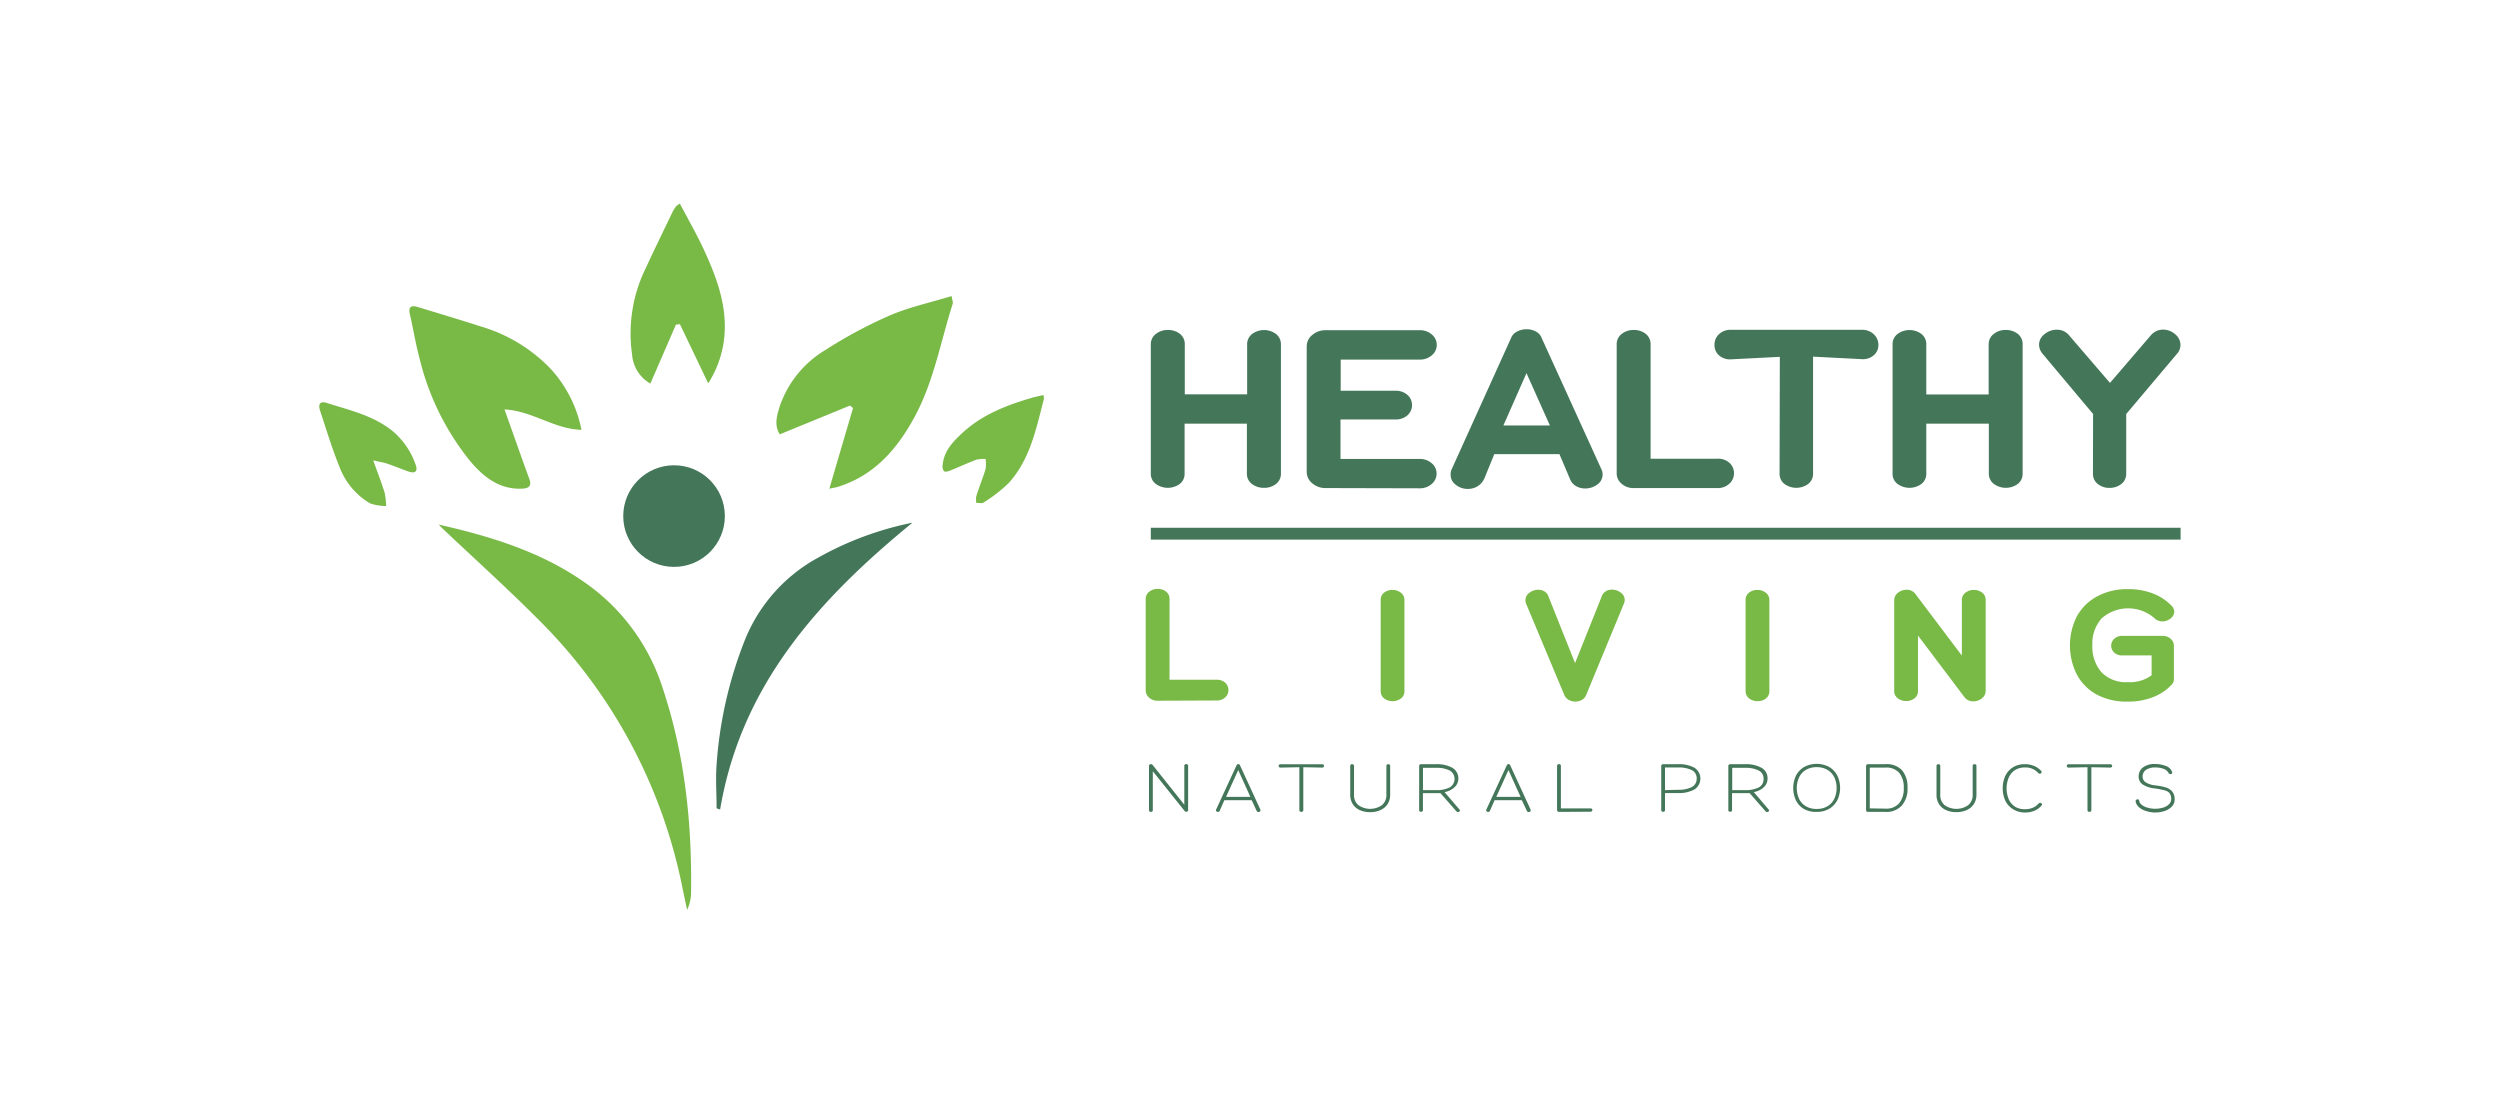 <svg id="Layer_1" data-name="Layer 1" xmlns="http://www.w3.org/2000/svg" viewBox="0 0 411.32 183.17"><defs><style>.cls-1{fill:#447759;}.cls-2{fill:#79b946;}</style></defs><circle class="cls-1" cx="110.9" cy="84.91" r="8.36"/><path class="cls-2" d="M156.57,48.71c.1.68.26,1,.17,1.28-2,6.29-3.13,12.9-6.36,18.78-2.87,5.23-6.61,9.49-12.53,11.33-.34.11-.69.15-1.4.31,1.34-4.59,2.62-8.93,3.9-13.28l-.51-.4-11.55,4.73c-.95-1.53-.47-3.1,0-4.61a17.33,17.33,0,0,1,7.5-9.26A75.23,75.23,0,0,1,146.17,52C149.42,50.56,153,49.81,156.57,48.71Z"/><path class="cls-2" d="M95.67,70.72C91.16,70.6,87.61,67.6,83,67.36c.52,1.45.91,2.57,1.31,3.68.92,2.58,1.82,5.16,2.77,7.72.48,1.3-.18,1.61-1.27,1.64-3.64.13-6.2-1.9-8.36-4.42A42.79,42.79,0,0,1,69,58.85c-.63-2.33-1-4.73-1.55-7.08-.3-1.26.14-1.6,1.27-1.26,3.53,1.07,7,2.12,10.55,3.25a26.11,26.11,0,0,1,11.22,6.81A20.76,20.76,0,0,1,95.67,70.72Z"/><path class="cls-2" d="M72.18,86.31c9.27,2.09,18.23,4.92,25.74,10.79a33.59,33.59,0,0,1,11.14,16.21c3.6,10.83,4.79,22,4.64,33.39a6.68,6.68,0,0,1-.65,3c-.26-1.23-.53-2.46-.78-3.69a85.76,85.76,0,0,0-24.08-44.47c-5-5-10.22-9.7-15.34-14.55C72.62,86.79,72.4,86.54,72.18,86.31Z"/><path class="cls-2" d="M116.52,63.07l-4.65-9.73-.66.07L107,63.11a6,6,0,0,1-3-4.76A24.38,24.38,0,0,1,106.3,44c1.42-3.08,2.91-6.12,4.38-9.18a5.59,5.59,0,0,1,.6-.92,4.07,4.07,0,0,1,.58-.4c1.36,2.59,2.8,5.09,4,7.69,2,4.37,3.69,8.85,3.35,13.81A17.31,17.31,0,0,1,116.52,63.07Z"/><path class="cls-1" d="M150.12,86c-15.33,12.55-28.19,26.66-31.64,47.19l-.58-.2c0-2.4-.18-4.82,0-7.21a68.31,68.31,0,0,1,4.59-20.32,26.78,26.78,0,0,1,12.1-13.7A53,53,0,0,1,150.12,86Z"/><path class="cls-2" d="M171.67,65a1.84,1.84,0,0,1,.08.63c-1.26,4.87-2.25,9.9-5.75,13.8a24.47,24.47,0,0,1-4.19,3.26c-.27.19-.78,0-1.18.07a3.64,3.64,0,0,1,0-1.14c.48-1.49,1.08-3,1.53-4.46a5.63,5.63,0,0,0,0-1.64,5.61,5.61,0,0,0-1.49.1c-1.47.56-2.9,1.22-4.36,1.81-.31.13-.79.25-1,.1a1.3,1.3,0,0,1-.22-1c.22-2.45,1.83-4,3.52-5.55,3.31-2.94,7.34-4.43,11.51-5.63C170.61,65.24,171.11,65.13,171.67,65Z"/><path class="cls-2" d="M61.4,75.73c.75,2.09,1.37,3.68,1.88,5.32a12.25,12.25,0,0,1,.25,2.2,7.65,7.65,0,0,1-2.68-.45,11.78,11.78,0,0,1-5-6c-1.22-3-2.16-6.15-3.19-9.24-.33-1-.07-1.64,1.12-1.26,3.8,1.22,7.73,2.07,10.93,4.72a12.63,12.63,0,0,1,3.67,5.42c.42,1.1-.07,1.52-1.17,1.14-1.29-.45-2.57-1-3.86-1.41C62.9,76.05,62.4,76,61.4,75.73Z"/><path class="cls-1" d="M189.34,56.71a2.11,2.11,0,0,1,.84-1.77,3.07,3.07,0,0,1,1.94-.65,3.12,3.12,0,0,1,2,.63,2.14,2.14,0,0,1,.81,1.79v8.17h10.26V56.71a2.13,2.13,0,0,1,.83-1.77,3.31,3.31,0,0,1,3.91,0,2.15,2.15,0,0,1,.82,1.79V77.88a2.1,2.1,0,0,1-.82,1.75,3.09,3.09,0,0,1-2,.63,3.16,3.16,0,0,1-1.95-.63,2.08,2.08,0,0,1-.83-1.75V69.71H194.9v8.17a2.09,2.09,0,0,1-.81,1.75,3.35,3.35,0,0,1-3.91,0,2.06,2.06,0,0,1-.84-1.75Z"/><path class="cls-1" d="M218.11,80.3a3.29,3.29,0,0,1-2.2-.78,2.41,2.41,0,0,1-.92-1.9V57a2.4,2.4,0,0,1,.92-1.89,3.29,3.29,0,0,1,2.2-.78h15.47a2.91,2.91,0,0,1,2,.71,2.2,2.2,0,0,1,0,3.41,2.91,2.91,0,0,1-2,.71h-13v5.13h9a2.85,2.85,0,0,1,2,.7,2.22,2.22,0,0,1,.74,1.64,2.26,2.26,0,0,1-.72,1.67,2.84,2.84,0,0,1-2.05.71h-9v6.5h13a2.9,2.9,0,0,1,2,.7,2.21,2.21,0,0,1,0,3.42,2.91,2.91,0,0,1-2,.71Z"/><path class="cls-1" d="M244.23,78.7A2.87,2.87,0,0,1,243.11,80a3,3,0,0,1-1.58.44,3.06,3.06,0,0,1-2-.67,2,2,0,0,1-.86-1.67,2,2,0,0,1,.22-1l9.7-21.44a2,2,0,0,1,1-1.1,3.17,3.17,0,0,1,1.56-.39,3.11,3.11,0,0,1,1.58.39,2,2,0,0,1,.94,1.1l9.79,21.51a2,2,0,0,1-.66,2.55,3.35,3.35,0,0,1-2,.65,3,3,0,0,1-1.48-.38,2.32,2.32,0,0,1-1-1.15l-1.75-4.12H245.85Zm6.92-17.31L247.35,70H255Z"/><path class="cls-1" d="M268.8,80.3a2.88,2.88,0,0,1-2-.71,2.19,2.19,0,0,1-.81-1.71V56.71a2.1,2.1,0,0,1,.83-1.77,3.07,3.07,0,0,1,1.94-.65,3.12,3.12,0,0,1,2,.63,2.14,2.14,0,0,1,.81,1.79V75.47h10.94a2.84,2.84,0,0,1,2.06.7,2.3,2.3,0,0,1,.72,1.71,2.26,2.26,0,0,1-.75,1.69,2.75,2.75,0,0,1-2,.73Z"/><path class="cls-1" d="M292.83,58.71l-8,.41a2.74,2.74,0,0,1-2-.65,2.2,2.2,0,0,1-.75-1.69A2.39,2.39,0,0,1,282.8,55a2.78,2.78,0,0,1,2-.74h21.5a2.77,2.77,0,0,1,2,.74,2.39,2.39,0,0,1,.75,1.75,2.2,2.2,0,0,1-.75,1.69,2.72,2.72,0,0,1-2,.65l-8-.41V77.88a2.09,2.09,0,0,1-.81,1.75,3.32,3.32,0,0,1-3.89,0,2.09,2.09,0,0,1-.81-1.75Z"/><path class="cls-1" d="M311.38,56.71a2.1,2.1,0,0,1,.83-1.77,3.31,3.31,0,0,1,3.91,0,2.14,2.14,0,0,1,.81,1.79v8.17h10.26V56.71a2.11,2.11,0,0,1,.84-1.77,3.07,3.07,0,0,1,1.94-.65,3.14,3.14,0,0,1,2,.63,2.14,2.14,0,0,1,.81,1.79V77.88a2.09,2.09,0,0,1-.81,1.75,3.35,3.35,0,0,1-3.91,0,2.06,2.06,0,0,1-.84-1.75V69.71H316.93v8.17a2.09,2.09,0,0,1-.81,1.75,3.35,3.35,0,0,1-3.91,0,2.05,2.05,0,0,1-.83-1.75Z"/><path class="cls-1" d="M344.37,68.11l-8.29-9.88a2.41,2.41,0,0,1-.6-1.52,2.16,2.16,0,0,1,.9-1.73,3.09,3.09,0,0,1,2-.73,2.53,2.53,0,0,1,2.05.93L347.15,63l6.67-7.77a2.65,2.65,0,0,1,2.05-1,3,3,0,0,1,2,.76,2.26,2.26,0,0,1,.88,1.76,2.18,2.18,0,0,1-.6,1.49l-8.33,9.88,0,9.77a2.09,2.09,0,0,1-.81,1.75,3.08,3.08,0,0,1-1.93.63,3,3,0,0,1-1.92-.63,2.09,2.09,0,0,1-.81-1.75Z"/><path class="cls-2" d="M190.46,115.29a2,2,0,0,1-1.39-.5,1.53,1.53,0,0,1-.57-1.2v-15a1.49,1.49,0,0,1,.59-1.24,2.14,2.14,0,0,1,1.37-.46,2.22,2.22,0,0,1,1.39.44,1.51,1.51,0,0,1,.57,1.26v13.25h7.73a2,2,0,0,1,1.45.5,1.62,1.62,0,0,1,.51,1.21,1.58,1.58,0,0,1-.53,1.19,2,2,0,0,1-1.43.51Z"/><path class="cls-2" d="M227.16,98.76a1.51,1.51,0,0,1,.57-1.26,2.21,2.21,0,0,1,1.38-.44,2.14,2.14,0,0,1,1.37.46,1.48,1.48,0,0,1,.59,1.24v14.9a1.5,1.5,0,0,1-.57,1.26,2.36,2.36,0,0,1-2.76,0,1.5,1.5,0,0,1-.58-1.25Z"/><path class="cls-2" d="M251.1,99.36a1.53,1.53,0,0,1-.12-.6,1.48,1.48,0,0,1,.65-1.23,2.33,2.33,0,0,1,1.46-.5,2,2,0,0,1,1,.26,1.57,1.57,0,0,1,.66.81l4.39,11,4.4-11a1.6,1.6,0,0,1,.66-.82,1.89,1.89,0,0,1,1-.27,2.34,2.34,0,0,1,1.46.49,1.48,1.48,0,0,1,.65,1.21,1.91,1.91,0,0,1-.15.65l-6.2,15a1.58,1.58,0,0,1-.71.8,2.21,2.21,0,0,1-1.07.27,2.17,2.17,0,0,1-1.06-.27,1.69,1.69,0,0,1-.74-.8Z"/><path class="cls-2" d="M287.2,98.76a1.51,1.51,0,0,1,.57-1.26,2.21,2.21,0,0,1,1.38-.44,2.12,2.12,0,0,1,1.37.46,1.48,1.48,0,0,1,.59,1.24v14.9a1.5,1.5,0,0,1-.57,1.26,2.16,2.16,0,0,1-1.39.44,2.21,2.21,0,0,1-1.37-.45,1.5,1.5,0,0,1-.58-1.25Z"/><path class="cls-2" d="M315.56,104.56v9.1a1.46,1.46,0,0,1-.57,1.23,2.16,2.16,0,0,1-1.38.45,2.19,2.19,0,0,1-1.37-.45,1.45,1.45,0,0,1-.59-1.23V98.76a1.52,1.52,0,0,1,.62-1.23,2.22,2.22,0,0,1,1.43-.5,1.73,1.73,0,0,1,1.41.66l7.67,10.17v-9.1a1.48,1.48,0,0,1,.59-1.24,2.14,2.14,0,0,1,1.37-.46,2.21,2.21,0,0,1,1.38.44,1.49,1.49,0,0,1,.58,1.26v14.9a1.52,1.52,0,0,1-.62,1.23,2.22,2.22,0,0,1-1.43.5,1.76,1.76,0,0,1-1.41-.65Z"/><path class="cls-2" d="M345,114.29a8.09,8.09,0,0,1-3.3-3.31,10.65,10.65,0,0,1,0-9.57,8.27,8.27,0,0,1,3.34-3.29,10.44,10.44,0,0,1,5.1-1.19,11.08,11.08,0,0,1,4,.69,8.4,8.4,0,0,1,3.1,2,1.48,1.48,0,0,1,.49,1,1.43,1.43,0,0,1-.61,1.13,2.1,2.1,0,0,1-1.38.49,1.87,1.87,0,0,1-1.29-.55,6.59,6.59,0,0,0-8.68.06,6.26,6.26,0,0,0-1.52,4.41,6.42,6.42,0,0,0,1.47,4.41,5.56,5.56,0,0,0,4.39,1.66A5.94,5.94,0,0,0,354,111.1v-3.27h-4.81a1.82,1.82,0,0,1-1.35-.47,1.52,1.52,0,0,1-.49-1.12,1.54,1.54,0,0,1,.5-1.14,1.85,1.85,0,0,1,1.34-.48h6.65a1.88,1.88,0,0,1,1.29.48,1.5,1.5,0,0,1,.54,1.16v5.47a1.29,1.29,0,0,1-.45,1,8.27,8.27,0,0,1-3.07,2,10.87,10.87,0,0,1-4,.7A10.44,10.44,0,0,1,345,114.29Z"/><rect class="cls-1" x="189.34" y="86.83" width="169.43" height="1.95"/><path class="cls-1" d="M189.67,126.89v6.41a.25.25,0,0,1-.09.2.33.33,0,0,1-.22.08.35.35,0,0,1-.22-.08.23.23,0,0,1-.1-.2V126a.24.24,0,0,1,.11-.2.36.36,0,0,1,.23-.08.32.32,0,0,1,.23.1l5.24,6.58V126a.26.26,0,0,1,.09-.21.35.35,0,0,1,.23-.07.32.32,0,0,1,.22.07.26.26,0,0,1,.09.21v7.28a.23.23,0,0,1-.1.2.4.4,0,0,1-.23.08.3.3,0,0,1-.23-.11Z"/><path class="cls-1" d="M200.67,133.41a.26.26,0,0,1-.27.17.41.41,0,0,1-.28-.11.2.2,0,0,1-.05-.24l3.37-7.3a.53.53,0,0,1,.13-.16.24.24,0,0,1,.15-.06.32.32,0,0,1,.3.22l3.36,7.3a.26.26,0,0,1,0,.11.22.22,0,0,1-.1.19.41.41,0,0,1-.22.07.32.32,0,0,1-.31-.19l-.81-1.75h-4.5Zm3.05-6.71-2,4.41h4Z"/><path class="cls-1" d="M213.78,126.23l-3.09.06a.27.27,0,0,1-.23-.08.28.28,0,0,1-.09-.2.26.26,0,0,1,.08-.19.36.36,0,0,1,.24-.08h6.83a.36.36,0,0,1,.24.08.28.28,0,0,1,.08.2.27.27,0,0,1-.08.19.36.36,0,0,1-.24.08l-3.09-.06v7.07a.23.23,0,0,1-.1.2.35.35,0,0,1-.22.08.36.36,0,0,1-.23-.08.26.26,0,0,1-.1-.2Z"/><path class="cls-1" d="M223.69,133.27a2.65,2.65,0,0,1-1.14-1,2.86,2.86,0,0,1-.4-1.49V126a.25.25,0,0,1,.09-.2.34.34,0,0,1,.22-.07.32.32,0,0,1,.22.07.25.25,0,0,1,.09.2v4.77a2.14,2.14,0,0,0,.71,1.69,3.38,3.38,0,0,0,3.9,0,2.13,2.13,0,0,0,.72-1.69V126a.23.23,0,0,1,.1-.2.3.3,0,0,1,.21-.07.32.32,0,0,1,.22.07.25.25,0,0,1,.09.2v4.77a2.75,2.75,0,0,1-.4,1.49,2.65,2.65,0,0,1-1.16,1,3.89,3.89,0,0,1-1.72.36A4,4,0,0,1,223.69,133.27Z"/><path class="cls-1" d="M240.13,133.2a.18.18,0,0,1,.07.15.24.24,0,0,1-.1.18.47.47,0,0,1-.22.07.32.32,0,0,1-.26-.11l-2.63-3-2.88,0v2.81a.23.23,0,0,1-.09.19.34.34,0,0,1-.22.07.32.32,0,0,1-.22-.07.23.23,0,0,1-.09-.19V126a.26.26,0,0,1,.09-.19.33.33,0,0,1,.22-.08h2.47a5.21,5.21,0,0,1,2.67.59,2,2,0,0,1,1,1.78,1.9,1.9,0,0,1-.65,1.44,3.16,3.16,0,0,1-1.62.78ZM236.27,130a4.77,4.77,0,0,0,2.23-.44,1.61,1.61,0,0,0,0-2.8,4.79,4.79,0,0,0-2.22-.43h-2.16V130Z"/><path class="cls-1" d="M245.13,133.41a.26.26,0,0,1-.27.17.41.41,0,0,1-.28-.11.2.2,0,0,1-.05-.24l3.37-7.3a.42.42,0,0,1,.13-.16.24.24,0,0,1,.15-.06.32.32,0,0,1,.3.22l3.36,7.3a.26.26,0,0,1,0,.11.24.24,0,0,1-.1.19.42.42,0,0,1-.23.07.32.32,0,0,1-.3-.19l-.82-1.75h-4.49Zm3.05-6.71-2,4.41h4Z"/><path class="cls-1" d="M256.5,133.58a.31.31,0,0,1-.22-.09.23.23,0,0,1-.1-.19V126a.23.23,0,0,1,.1-.2.35.35,0,0,1,.22-.08.32.32,0,0,1,.22.07.26.26,0,0,1,.09.21v7h4.86a.32.32,0,0,1,.24.08.26.26,0,0,1,.08.19.28.28,0,0,1-.08.2.36.36,0,0,1-.24.08Z"/><path class="cls-1" d="M273.32,126a.26.26,0,0,1,.09-.19.35.35,0,0,1,.22-.08h2.49a5.23,5.23,0,0,1,2.65.58,2.11,2.11,0,0,1,0,3.58,5.18,5.18,0,0,1-2.65.59h-2.18v2.82a.23.23,0,0,1-.09.19.33.33,0,0,1-.22.08.35.35,0,0,1-.22-.08.23.23,0,0,1-.09-.19Zm2.8,3.94a4.71,4.71,0,0,0,2.21-.44,1.5,1.5,0,0,0,.82-1.4,1.46,1.46,0,0,0-.84-1.41,4.85,4.85,0,0,0-2.19-.42h-2.18V130Z"/><path class="cls-1" d="M291,133.2a.21.21,0,0,1,.07.15.22.22,0,0,1-.11.18.44.44,0,0,1-.22.07.31.31,0,0,1-.25-.11l-2.63-3-2.89,0v2.81a.23.23,0,0,1-.09.19.32.32,0,0,1-.22.07.31.31,0,0,1-.21-.07.23.23,0,0,1-.09-.19V126a.26.26,0,0,1,.09-.19.32.32,0,0,1,.21-.08h2.48a5.23,5.23,0,0,1,2.67.59,1.94,1.94,0,0,1,1,1.78,1.89,1.89,0,0,1-.64,1.44,3.16,3.16,0,0,1-1.62.78ZM287.12,130a4.8,4.8,0,0,0,2.23-.44,1.49,1.49,0,0,0,.81-1.4,1.47,1.47,0,0,0-.83-1.4,4.77,4.77,0,0,0-2.21-.43H285V130Z"/><path class="cls-1" d="M296.82,133.11a3.37,3.37,0,0,1-1.33-1.42,4.8,4.8,0,0,1,0-4.08,3.48,3.48,0,0,1,1.33-1.41,4.36,4.36,0,0,1,4.15,0,3.52,3.52,0,0,1,1.33,1.43,4.67,4.67,0,0,1,0,4,3.46,3.46,0,0,1-1.33,1.43,4,4,0,0,1-2.08.52A3.94,3.94,0,0,1,296.82,133.11Zm3.85-.46a2.83,2.83,0,0,0,1.12-1.23,3.89,3.89,0,0,0,.38-1.76,4,4,0,0,0-.38-1.78,2.9,2.9,0,0,0-1.13-1.22,3.4,3.4,0,0,0-1.76-.44,3.36,3.36,0,0,0-1.78.45A2.83,2.83,0,0,0,296,127.9a4.29,4.29,0,0,0,0,3.53,2.76,2.76,0,0,0,1.12,1.22,3.36,3.36,0,0,0,1.78.44A3.32,3.32,0,0,0,300.67,132.65Z"/><path class="cls-1" d="M312.91,132.52a3.4,3.4,0,0,1-2.73,1.06h-2.86a.32.32,0,0,1-.21-.08.25.25,0,0,1-.09-.19V126a.25.25,0,0,1,.09-.19.41.41,0,0,1,.24-.08h2.83a3.44,3.44,0,0,1,2.76,1,4.25,4.25,0,0,1,.9,2.87A4.14,4.14,0,0,1,312.91,132.52Zm-2.73.52a2.8,2.8,0,0,0,2.3-.9,3.75,3.75,0,0,0,.74-2.47,3.8,3.8,0,0,0-.73-2.5,2.83,2.83,0,0,0-2.31-.88h-2.55V133Z"/><path class="cls-1" d="M320.15,133.27a2.54,2.54,0,0,1-1.14-1,2.77,2.77,0,0,1-.4-1.49V126a.25.25,0,0,1,.09-.2.32.32,0,0,1,.22-.07.36.36,0,0,1,.22.07.25.25,0,0,1,.09.2v4.77a2.13,2.13,0,0,0,.7,1.69,3.39,3.39,0,0,0,3.91,0,2.13,2.13,0,0,0,.72-1.69V126a.25.25,0,0,1,.09-.2.32.32,0,0,1,.22-.07.36.36,0,0,1,.22.07.25.25,0,0,1,.09.2v4.77a2.75,2.75,0,0,1-.41,1.49,2.62,2.62,0,0,1-1.15,1,4,4,0,0,1-1.73.36A3.92,3.92,0,0,1,320.15,133.27Z"/><path class="cls-1" d="M331.16,133.11a3.38,3.38,0,0,1-1.25-1.42,5.09,5.09,0,0,1,0-4,3.4,3.4,0,0,1,1.25-1.43,3.65,3.65,0,0,1,2-.53,3.91,3.91,0,0,1,1.51.29,3.19,3.19,0,0,1,1.18.84.25.25,0,0,1,.06.16.27.27,0,0,1-.09.2.38.38,0,0,1-.23.08.3.3,0,0,1-.23-.11,2.79,2.79,0,0,0-2.2-.92,2.93,2.93,0,0,0-1.68.46,2.89,2.89,0,0,0-1,1.24,4.65,4.65,0,0,0,0,3.49,2.81,2.81,0,0,0,1,1.23,3,3,0,0,0,1.68.45,3.2,3.2,0,0,0,1.25-.23,2.49,2.49,0,0,0,1-.71.3.3,0,0,1,.23-.11.36.36,0,0,1,.23.08.26.26,0,0,1,.1.19.26.26,0,0,1-.07.17,3.27,3.27,0,0,1-1.18.86,3.92,3.92,0,0,1-1.52.29A3.64,3.64,0,0,1,331.16,133.11Z"/><path class="cls-1" d="M343.45,126.23l-3.09.06a.27.27,0,0,1-.23-.08.28.28,0,0,1-.09-.2.26.26,0,0,1,.08-.19.36.36,0,0,1,.24-.08h6.83a.32.32,0,0,1,.23.08.25.25,0,0,1,.09.2.25.25,0,0,1-.09.19.32.32,0,0,1-.23.08l-3.1-.06v7.07a.25.25,0,0,1-.09.2.38.38,0,0,1-.23.08.35.35,0,0,1-.22-.08.23.23,0,0,1-.1-.2Z"/><path class="cls-1" d="M353.1,133.44a3,3,0,0,1-1.14-.6,1.63,1.63,0,0,1-.59-1,.24.24,0,0,1,.09-.24.37.37,0,0,1,.25-.09.22.22,0,0,1,.24.2,1.05,1.05,0,0,0,.45.72,2.69,2.69,0,0,0,1,.47,4.14,4.14,0,0,0,1.15.16,4.45,4.45,0,0,0,1.28-.17,2.26,2.26,0,0,0,1-.54,1.17,1.17,0,0,0,.39-.9,1.42,1.42,0,0,0-.31-1A1.66,1.66,0,0,0,356,130a11.64,11.64,0,0,0-1.48-.28,4.47,4.47,0,0,1-2-.66,1.56,1.56,0,0,1-.65-1.29,1.8,1.8,0,0,1,.73-1.52,3.15,3.15,0,0,1,1.95-.55,4.74,4.74,0,0,1,1.83.34,1.6,1.6,0,0,1,1,1,.2.2,0,0,1-.05.23.33.33,0,0,1-.24.1.32.32,0,0,1-.3-.2,1.5,1.5,0,0,0-.83-.68,3.81,3.81,0,0,0-1.38-.22,2.61,2.61,0,0,0-1.5.39,1.32,1.32,0,0,0-.56,1.14,1.09,1.09,0,0,0,.5.91,3.66,3.66,0,0,0,1.61.51,9.36,9.36,0,0,1,1.78.36,2.1,2.1,0,0,1,1,.68,1.94,1.94,0,0,1,.38,1.27,1.66,1.66,0,0,1-.46,1.17,2.89,2.89,0,0,1-1.21.74,5.18,5.18,0,0,1-1.61.24A5.05,5.05,0,0,1,353.1,133.44Z"/></svg>